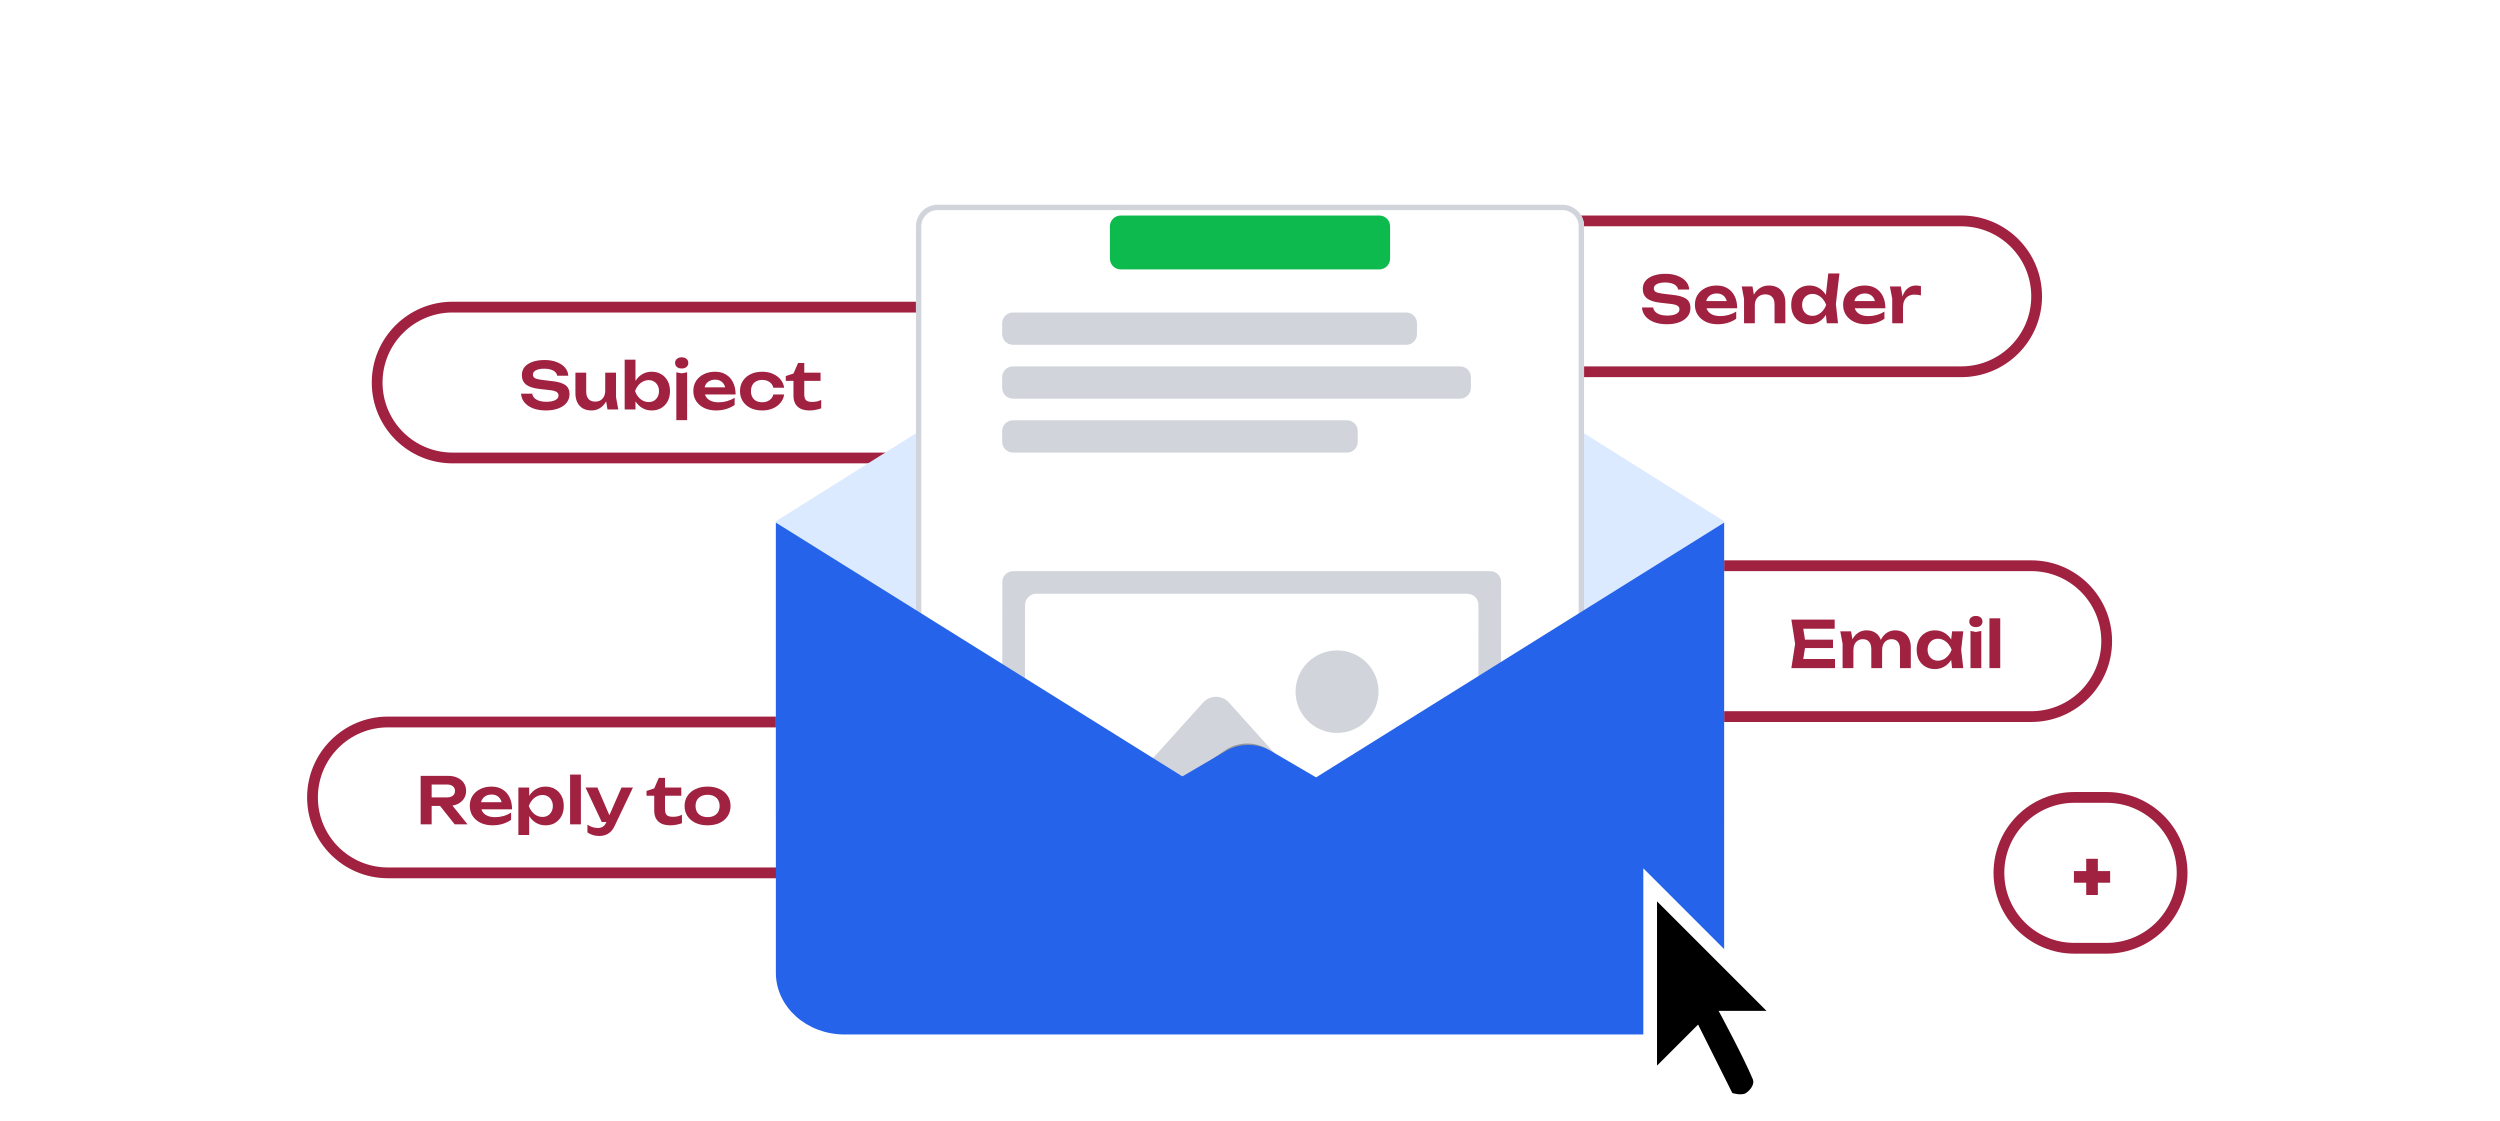 <svg width="464" height="208" viewBox="0 0 464 208" fill="none" xmlns="http://www.w3.org/2000/svg">
<g clip-path="url(#clip0_7580_25906)">
<path fill-rule="evenodd" clip-rule="evenodd" d="M195 58H84C76.82 58 71 63.82 71 71C71 78.18 76.82 84 84 84H195C202.18 84 208 78.18 208 71C208 63.82 202.18 58 195 58ZM84 56C75.716 56 69 62.716 69 71C69 79.284 75.716 86 84 86H195C203.284 86 210 79.284 210 71C210 62.716 203.284 56 195 56H84Z" fill="#A12141"/>
<path d="M57 148C57 139.716 63.716 133 72 133H186C194.284 133 201 139.716 201 148C201 156.284 194.284 163 186 163H72C63.716 163 57 156.284 57 148Z" fill="white"/>
<path fill-rule="evenodd" clip-rule="evenodd" d="M186 135H72C64.82 135 59 140.82 59 148C59 155.18 64.82 161 72 161H186C193.18 161 199 155.18 199 148C199 140.82 193.18 135 186 135ZM72 133C63.716 133 57 139.716 57 148C57 156.284 63.716 163 72 163H186C194.284 163 201 156.284 201 148C201 139.716 194.284 133 186 133H72Z" fill="#A12141"/>
<path d="M248 119C248 110.716 254.716 104 263 104H377C385.284 104 392 110.716 392 119C392 127.284 385.284 134 377 134H263C254.716 134 248 127.284 248 119Z" fill="white"/>
<path fill-rule="evenodd" clip-rule="evenodd" d="M377 106H263C255.82 106 250 111.82 250 119C250 126.18 255.82 132 263 132H377C384.18 132 390 126.18 390 119C390 111.82 384.18 106 377 106ZM263 104C254.716 104 248 110.716 248 119C248 127.284 254.716 134 263 134H377C385.284 134 392 127.284 392 119C392 110.716 385.284 104 377 104H263Z" fill="#A12141"/>
<path fill-rule="evenodd" clip-rule="evenodd" d="M364 42H253C245.82 42 240 47.82 240 55C240 62.18 245.82 68 253 68H364C371.18 68 377 62.18 377 55C377 47.82 371.18 42 364 42ZM253 40C244.716 40 238 46.716 238 55C238 63.284 244.716 70 253 70H364C372.284 70 379 63.284 379 55C379 46.716 372.284 40 364 40H253Z" fill="#A12141"/>
<path d="M370 162C370 153.716 376.716 147 385 147H391C399.284 147 406 153.716 406 162C406 170.284 399.284 177 391 177H385C376.716 177 370 170.284 370 162Z" fill="white"/>
<path fill-rule="evenodd" clip-rule="evenodd" d="M391 149H385C377.82 149 372 154.82 372 162C372 169.18 377.82 175 385 175H391C398.18 175 404 169.18 404 162C404 154.82 398.18 149 391 149ZM385 147C376.716 147 370 153.716 370 162C370 170.284 376.716 177 385 177H391C399.284 177 406 170.284 406 162C406 153.716 399.284 147 391 147H385Z" fill="#A12141"/>
<path d="M96.713 73.06H98.778C98.826 73.364 98.957 73.632 99.174 73.864C99.397 74.088 99.694 74.264 100.062 74.392C100.438 74.512 100.87 74.572 101.358 74.572C102.07 74.572 102.63 74.472 103.038 74.272C103.454 74.064 103.662 73.776 103.662 73.408C103.662 73.12 103.542 72.9 103.302 72.748C103.07 72.588 102.634 72.472 101.994 72.4L100.182 72.196C99.013 72.068 98.165 71.796 97.638 71.38C97.118 70.956 96.858 70.368 96.858 69.616C96.858 69.024 97.029 68.52 97.374 68.104C97.725 67.688 98.218 67.372 98.85 67.156C99.481 66.932 100.226 66.82 101.082 66.82C101.914 66.82 102.654 66.944 103.302 67.192C103.95 67.432 104.466 67.772 104.85 68.212C105.234 68.644 105.442 69.152 105.474 69.736H103.41C103.37 69.472 103.25 69.244 103.05 69.052C102.858 68.852 102.59 68.7 102.246 68.596C101.902 68.484 101.498 68.428 101.034 68.428C100.386 68.428 99.87 68.524 99.486 68.716C99.102 68.908 98.909 69.18 98.909 69.532C98.909 69.804 99.022 70.016 99.246 70.168C99.478 70.312 99.882 70.42 100.458 70.492L102.342 70.72C103.174 70.808 103.834 70.952 104.322 71.152C104.818 71.344 105.17 71.604 105.378 71.932C105.594 72.26 105.702 72.676 105.702 73.18C105.702 73.78 105.518 74.308 105.15 74.764C104.79 75.212 104.282 75.56 103.626 75.808C102.97 76.056 102.202 76.18 101.322 76.18C100.426 76.18 99.638 76.052 98.957 75.796C98.278 75.532 97.742 75.168 97.35 74.704C96.957 74.232 96.746 73.684 96.713 73.06ZM109.785 76.18C109.153 76.18 108.613 76.052 108.165 75.796C107.725 75.532 107.385 75.16 107.145 74.68C106.913 74.2 106.797 73.632 106.797 72.976V69.172H108.801V72.676C108.801 73.284 108.945 73.748 109.233 74.068C109.521 74.38 109.929 74.536 110.457 74.536C110.849 74.536 111.181 74.456 111.453 74.296C111.733 74.128 111.949 73.888 112.101 73.576C112.253 73.264 112.329 72.9 112.329 72.484L112.977 72.832C112.897 73.536 112.709 74.14 112.413 74.644C112.117 75.14 111.741 75.52 111.285 75.784C110.837 76.048 110.337 76.18 109.785 76.18ZM112.749 76L112.329 73.408V69.172H114.333V73.708L114.753 76H112.749ZM115.94 66.76H117.944V71.344L117.668 71.884V73.372L117.944 73.924V76H115.94V66.76ZM117.236 72.592C117.364 71.864 117.6 71.232 117.944 70.696C118.288 70.152 118.716 69.732 119.228 69.436C119.74 69.14 120.316 68.992 120.956 68.992C121.62 68.992 122.208 69.144 122.72 69.448C123.232 69.744 123.632 70.164 123.92 70.708C124.208 71.244 124.352 71.872 124.352 72.592C124.352 73.304 124.208 73.932 123.92 74.476C123.632 75.012 123.232 75.432 122.72 75.736C122.208 76.032 121.62 76.18 120.956 76.18C120.316 76.18 119.74 76.032 119.228 75.736C118.716 75.44 118.288 75.024 117.944 74.488C117.608 73.944 117.372 73.312 117.236 72.592ZM122.312 72.592C122.312 72.192 122.228 71.84 122.06 71.536C121.9 71.224 121.676 70.984 121.388 70.816C121.1 70.64 120.772 70.552 120.404 70.552C120.028 70.552 119.672 70.64 119.336 70.816C119 70.984 118.704 71.224 118.448 71.536C118.2 71.84 118.004 72.192 117.86 72.592C118.004 72.992 118.2 73.344 118.448 73.648C118.704 73.952 119 74.192 119.336 74.368C119.672 74.536 120.028 74.62 120.404 74.62C120.772 74.62 121.1 74.536 121.388 74.368C121.676 74.192 121.9 73.952 122.06 73.648C122.228 73.344 122.312 72.992 122.312 72.592ZM125.526 69.1L126.522 69.292L127.53 69.1V77.98H125.526V69.1ZM126.522 68.392C126.162 68.392 125.866 68.3 125.634 68.116C125.41 67.924 125.298 67.672 125.298 67.36C125.298 67.04 125.41 66.788 125.634 66.604C125.866 66.412 126.162 66.316 126.522 66.316C126.89 66.316 127.186 66.412 127.41 66.604C127.634 66.788 127.746 67.04 127.746 67.36C127.746 67.672 127.634 67.924 127.41 68.116C127.186 68.3 126.89 68.392 126.522 68.392ZM132.893 76.18C132.085 76.18 131.361 76.032 130.721 75.736C130.089 75.432 129.589 75.008 129.221 74.464C128.861 73.92 128.681 73.288 128.681 72.568C128.681 71.856 128.853 71.232 129.197 70.696C129.549 70.16 130.029 69.744 130.637 69.448C131.245 69.144 131.937 68.992 132.713 68.992C133.505 68.992 134.185 69.168 134.753 69.52C135.321 69.864 135.757 70.352 136.061 70.984C136.373 71.616 136.529 72.36 136.529 73.216H130.289V71.884H135.449L134.669 72.364C134.637 71.964 134.537 71.624 134.369 71.344C134.209 71.064 133.989 70.848 133.709 70.696C133.429 70.544 133.101 70.468 132.725 70.468C132.317 70.468 131.961 70.552 131.657 70.72C131.361 70.88 131.129 71.108 130.961 71.404C130.801 71.692 130.721 72.032 130.721 72.424C130.721 72.896 130.825 73.3 131.033 73.636C131.241 73.972 131.545 74.228 131.945 74.404C132.345 74.58 132.829 74.668 133.397 74.668C133.909 74.668 134.425 74.596 134.945 74.452C135.465 74.3 135.933 74.088 136.349 73.816V75.16C135.901 75.48 135.377 75.732 134.777 75.916C134.185 76.092 133.557 76.18 132.893 76.18ZM145.537 73.216C145.457 73.8 145.229 74.316 144.853 74.764C144.485 75.212 144.009 75.56 143.425 75.808C142.841 76.056 142.189 76.18 141.469 76.18C140.653 76.18 139.933 76.032 139.309 75.736C138.693 75.432 138.209 75.008 137.857 74.464C137.513 73.92 137.341 73.296 137.341 72.592C137.341 71.88 137.513 71.256 137.857 70.72C138.209 70.176 138.693 69.752 139.309 69.448C139.933 69.144 140.653 68.992 141.469 68.992C142.189 68.992 142.841 69.12 143.425 69.376C144.009 69.624 144.485 69.972 144.853 70.42C145.229 70.86 145.457 71.376 145.537 71.968H143.533C143.429 71.504 143.189 71.148 142.813 70.9C142.445 70.644 141.997 70.516 141.469 70.516C141.045 70.516 140.673 70.6 140.353 70.768C140.041 70.928 139.801 71.164 139.633 71.476C139.465 71.78 139.381 72.152 139.381 72.592C139.381 73.024 139.465 73.396 139.633 73.708C139.801 74.012 140.041 74.248 140.353 74.416C140.673 74.576 141.045 74.656 141.469 74.656C142.005 74.656 142.457 74.524 142.825 74.26C143.201 73.996 143.437 73.648 143.533 73.216H145.537ZM145.841 70.684V69.796L147.269 69.328L148.121 67.372H149.273V69.172H152.297V70.684H149.273V73.168C149.273 73.696 149.381 74.068 149.597 74.284C149.821 74.492 150.205 74.596 150.749 74.596C151.093 74.596 151.397 74.564 151.661 74.5C151.925 74.436 152.177 74.344 152.417 74.224V75.784C152.185 75.88 151.877 75.968 151.493 76.048C151.109 76.136 150.713 76.18 150.305 76.18C149.593 76.18 149.013 76.068 148.565 75.844C148.125 75.612 147.797 75.292 147.581 74.884C147.373 74.476 147.269 74 147.269 73.456V70.684H145.841Z" fill="#A12141"/>
<path d="M79.49 147.996H82.958C83.414 147.996 83.774 147.892 84.038 147.684C84.31 147.468 84.446 147.172 84.446 146.796C84.446 146.42 84.31 146.128 84.038 145.92C83.774 145.712 83.414 145.608 82.958 145.608H79.19L80.114 144.564V153H78.074V144H83.198C83.854 144 84.43 144.12 84.926 144.36C85.422 144.592 85.81 144.916 86.09 145.332C86.37 145.748 86.51 146.236 86.51 146.796C86.51 147.348 86.37 147.832 86.09 148.248C85.81 148.664 85.422 148.992 84.926 149.232C84.43 149.464 83.854 149.58 83.198 149.58H79.49V147.996ZM81.05 148.788H83.378L86.774 153H84.386L81.05 148.788Z" fill="#A12141"/>
<path d="M91.403 153.18C90.595 153.18 89.871 153.032 89.231 152.736C88.599 152.432 88.099 152.008 87.731 151.464C87.371 150.92 87.191 150.288 87.191 149.568C87.191 148.856 87.363 148.232 87.707 147.696C88.059 147.16 88.539 146.744 89.147 146.448C89.755 146.144 90.447 145.992 91.223 145.992C92.015 145.992 92.695 146.168 93.263 146.52C93.831 146.864 94.267 147.352 94.571 147.984C94.883 148.616 95.039 149.36 95.039 150.216H88.799V148.884H93.959L93.179 149.364C93.147 148.964 93.047 148.624 92.879 148.344C92.719 148.064 92.499 147.848 92.219 147.696C91.939 147.544 91.611 147.468 91.235 147.468C90.827 147.468 90.471 147.552 90.167 147.72C89.871 147.88 89.639 148.108 89.471 148.404C89.311 148.692 89.231 149.032 89.231 149.424C89.231 149.896 89.335 150.3 89.543 150.636C89.751 150.972 90.055 151.228 90.455 151.404C90.855 151.58 91.339 151.668 91.907 151.668C92.419 151.668 92.935 151.596 93.455 151.452C93.975 151.3 94.443 151.088 94.859 150.816V152.16C94.411 152.48 93.887 152.732 93.287 152.916C92.695 153.092 92.067 153.18 91.403 153.18Z" fill="#A12141"/>
<path d="M96.211 146.172H98.215V148.344L98.131 148.608V150.252L98.215 150.744V154.98H96.211V146.172ZM97.519 149.592C97.655 148.864 97.891 148.232 98.227 147.696C98.571 147.152 98.999 146.732 99.511 146.436C100.031 146.14 100.607 145.992 101.239 145.992C101.911 145.992 102.499 146.144 103.003 146.448C103.515 146.744 103.915 147.164 104.203 147.708C104.491 148.244 104.635 148.872 104.635 149.592C104.635 150.304 104.491 150.932 104.203 151.476C103.915 152.012 103.515 152.432 103.003 152.736C102.499 153.032 101.911 153.18 101.239 153.18C100.599 153.18 100.023 153.032 99.511 152.736C99.007 152.44 98.583 152.024 98.239 151.488C97.895 150.944 97.655 150.312 97.519 149.592ZM102.607 149.592C102.607 149.192 102.523 148.84 102.355 148.536C102.195 148.224 101.971 147.984 101.683 147.816C101.395 147.64 101.063 147.552 100.687 147.552C100.311 147.552 99.955 147.64 99.619 147.816C99.283 147.984 98.987 148.224 98.731 148.536C98.483 148.84 98.287 149.192 98.143 149.592C98.287 149.992 98.483 150.344 98.731 150.648C98.987 150.952 99.283 151.192 99.619 151.368C99.955 151.536 100.311 151.62 100.687 151.62C101.063 151.62 101.395 151.536 101.683 151.368C101.971 151.192 102.195 150.952 102.355 150.648C102.523 150.344 102.607 149.992 102.607 149.592Z" fill="#A12141"/>
<path d="M105.809 143.76H107.813V153H105.809V143.76Z" fill="#A12141"/>
<path d="M111.256 155.16C110.808 155.16 110.404 155.104 110.044 154.992C109.684 154.88 109.344 154.716 109.024 154.5V153.06C109.36 153.276 109.68 153.432 109.984 153.528C110.288 153.624 110.624 153.672 110.992 153.672C111.32 153.672 111.612 153.596 111.868 153.444C112.124 153.3 112.336 153.04 112.504 152.664L115.348 146.172H117.472L114.064 153.312C113.856 153.76 113.604 154.12 113.308 154.392C113.012 154.664 112.688 154.86 112.336 154.98C111.992 155.1 111.632 155.16 111.256 155.16ZM111.688 152.568L108.676 146.172H110.884L113.644 152.568H111.688Z" fill="#A12141"/>
<path d="M119.995 147.684V146.796L121.423 146.328L122.275 144.372H123.427V146.172H126.451V147.684H123.427V150.168C123.427 150.696 123.535 151.068 123.751 151.284C123.975 151.492 124.359 151.596 124.903 151.596C125.247 151.596 125.551 151.564 125.815 151.5C126.079 151.436 126.331 151.344 126.571 151.224V152.784C126.339 152.88 126.031 152.968 125.647 153.048C125.263 153.136 124.867 153.18 124.459 153.18C123.747 153.18 123.167 153.068 122.719 152.844C122.279 152.612 121.951 152.292 121.735 151.884C121.527 151.476 121.423 151 121.423 150.456V147.684H119.995Z" fill="#A12141"/>
<path d="M131.33 153.18C130.482 153.18 129.738 153.032 129.098 152.736C128.458 152.432 127.958 152.012 127.598 151.476C127.238 150.932 127.058 150.304 127.058 149.592C127.058 148.872 127.238 148.244 127.598 147.708C127.958 147.164 128.458 146.744 129.098 146.448C129.738 146.144 130.482 145.992 131.33 145.992C132.178 145.992 132.922 146.144 133.562 146.448C134.202 146.744 134.698 147.164 135.05 147.708C135.41 148.244 135.59 148.872 135.59 149.592C135.59 150.304 135.41 150.932 135.05 151.476C134.698 152.012 134.202 152.432 133.562 152.736C132.922 153.032 132.178 153.18 131.33 153.18ZM131.33 151.656C131.794 151.656 132.19 151.572 132.518 151.404C132.854 151.236 133.11 151 133.286 150.696C133.47 150.384 133.562 150.016 133.562 149.592C133.562 149.16 133.47 148.792 133.286 148.488C133.11 148.176 132.854 147.936 132.518 147.768C132.19 147.6 131.794 147.516 131.33 147.516C130.874 147.516 130.478 147.6 130.142 147.768C129.806 147.936 129.546 148.176 129.362 148.488C129.186 148.792 129.098 149.16 129.098 149.592C129.098 150.016 129.186 150.384 129.362 150.696C129.546 151 129.806 151.236 130.142 151.404C130.478 151.572 130.874 151.656 131.33 151.656Z" fill="#A12141"/>
<path d="M304.757 57.06H306.821C306.869 57.364 307.001 57.632 307.217 57.864C307.441 58.088 307.737 58.264 308.105 58.392C308.481 58.512 308.913 58.572 309.401 58.572C310.113 58.572 310.673 58.472 311.081 58.272C311.497 58.064 311.705 57.776 311.705 57.408C311.705 57.12 311.585 56.9 311.345 56.748C311.113 56.588 310.677 56.472 310.037 56.4L308.225 56.196C307.057 56.068 306.209 55.796 305.681 55.38C305.161 54.956 304.901 54.368 304.901 53.616C304.901 53.024 305.073 52.52 305.417 52.104C305.769 51.688 306.261 51.372 306.893 51.156C307.525 50.932 308.269 50.82 309.125 50.82C309.957 50.82 310.697 50.944 311.345 51.192C311.993 51.432 312.509 51.772 312.893 52.212C313.277 52.644 313.485 53.152 313.517 53.736H311.453C311.413 53.472 311.293 53.244 311.092 53.052C310.901 52.852 310.633 52.7 310.289 52.596C309.945 52.484 309.541 52.428 309.077 52.428C308.429 52.428 307.913 52.524 307.529 52.716C307.145 52.908 306.953 53.18 306.953 53.532C306.953 53.804 307.065 54.016 307.289 54.168C307.521 54.312 307.925 54.42 308.501 54.492L310.385 54.72C311.217 54.808 311.877 54.952 312.365 55.152C312.861 55.344 313.213 55.604 313.421 55.932C313.637 56.26 313.745 56.676 313.745 57.18C313.745 57.78 313.561 58.308 313.193 58.764C312.833 59.212 312.325 59.56 311.669 59.808C311.013 60.056 310.245 60.18 309.365 60.18C308.469 60.18 307.681 60.052 307.001 59.796C306.321 59.532 305.785 59.168 305.393 58.704C305.001 58.232 304.789 57.684 304.757 57.06ZM318.788 60.18C317.98 60.18 317.256 60.032 316.616 59.736C315.984 59.432 315.484 59.008 315.116 58.464C314.756 57.92 314.576 57.288 314.576 56.568C314.576 55.856 314.748 55.232 315.092 54.696C315.444 54.16 315.924 53.744 316.532 53.448C317.14 53.144 317.832 52.992 318.608 52.992C319.4 52.992 320.08 53.168 320.648 53.52C321.216 53.864 321.652 54.352 321.956 54.984C322.268 55.616 322.424 56.36 322.424 57.216H316.184V55.884H321.344L320.564 56.364C320.532 55.964 320.432 55.624 320.264 55.344C320.104 55.064 319.884 54.848 319.604 54.696C319.324 54.544 318.996 54.468 318.62 54.468C318.212 54.468 317.856 54.552 317.552 54.72C317.256 54.88 317.024 55.108 316.856 55.404C316.696 55.692 316.616 56.032 316.616 56.424C316.616 56.896 316.72 57.3 316.928 57.636C317.136 57.972 317.44 58.228 317.84 58.404C318.24 58.58 318.724 58.668 319.292 58.668C319.804 58.668 320.32 58.596 320.84 58.452C321.36 58.3 321.828 58.088 322.244 57.816V59.16C321.796 59.48 321.272 59.732 320.672 59.916C320.08 60.092 319.452 60.18 318.788 60.18ZM323.26 53.172H325.264L325.696 55.776V60H323.692V55.476L323.26 53.172ZM328.3 52.992C328.948 52.992 329.5 53.124 329.956 53.388C330.412 53.644 330.76 54.012 331 54.492C331.24 54.972 331.36 55.544 331.36 56.208V60H329.356V56.508C329.356 55.892 329.208 55.428 328.912 55.116C328.616 54.796 328.184 54.636 327.616 54.636C327.232 54.636 326.892 54.724 326.596 54.9C326.308 55.068 326.084 55.304 325.924 55.608C325.772 55.912 325.696 56.276 325.696 56.7L325.036 56.352C325.116 55.632 325.308 55.024 325.612 54.528C325.916 54.032 326.3 53.652 326.764 53.388C327.228 53.124 327.74 52.992 328.3 52.992ZM339.06 60L338.772 57.42L339.156 56.604L338.784 55.608L339.324 50.76H341.4L340.74 56.448L341.136 60H339.06ZM339.552 56.592C339.424 57.312 339.188 57.944 338.844 58.488C338.508 59.024 338.08 59.44 337.56 59.736C337.048 60.032 336.472 60.18 335.832 60.18C335.168 60.18 334.58 60.032 334.068 59.736C333.556 59.432 333.156 59.012 332.868 58.476C332.588 57.932 332.448 57.304 332.448 56.592C332.448 55.872 332.588 55.244 332.868 54.708C333.156 54.164 333.556 53.744 334.068 53.448C334.58 53.144 335.168 52.992 335.832 52.992C336.472 52.992 337.048 53.14 337.56 53.436C338.08 53.732 338.512 54.152 338.856 54.696C339.2 55.232 339.432 55.864 339.552 56.592ZM334.476 56.592C334.476 56.992 334.556 57.344 334.716 57.648C334.884 57.952 335.112 58.192 335.4 58.368C335.688 58.536 336.02 58.62 336.396 58.62C336.772 58.62 337.124 58.536 337.452 58.368C337.788 58.192 338.084 57.952 338.34 57.648C338.596 57.344 338.796 56.992 338.94 56.592C338.796 56.192 338.596 55.84 338.34 55.536C338.084 55.224 337.788 54.984 337.452 54.816C337.124 54.64 336.772 54.552 336.396 54.552C336.02 54.552 335.688 54.64 335.4 54.816C335.112 54.984 334.884 55.224 334.716 55.536C334.556 55.84 334.476 56.192 334.476 56.592ZM346.292 60.18C345.484 60.18 344.76 60.032 344.12 59.736C343.488 59.432 342.988 59.008 342.62 58.464C342.26 57.92 342.08 57.288 342.08 56.568C342.08 55.856 342.252 55.232 342.596 54.696C342.948 54.16 343.428 53.744 344.036 53.448C344.644 53.144 345.336 52.992 346.112 52.992C346.904 52.992 347.584 53.168 348.152 53.52C348.72 53.864 349.156 54.352 349.46 54.984C349.772 55.616 349.928 56.36 349.928 57.216H343.688V55.884H348.848L348.068 56.364C348.036 55.964 347.936 55.624 347.768 55.344C347.608 55.064 347.388 54.848 347.108 54.696C346.828 54.544 346.5 54.468 346.124 54.468C345.716 54.468 345.36 54.552 345.056 54.72C344.76 54.88 344.528 55.108 344.36 55.404C344.2 55.692 344.12 56.032 344.12 56.424C344.12 56.896 344.224 57.3 344.432 57.636C344.64 57.972 344.944 58.228 345.344 58.404C345.744 58.58 346.228 58.668 346.796 58.668C347.308 58.668 347.824 58.596 348.344 58.452C348.864 58.3 349.332 58.088 349.748 57.816V59.16C349.3 59.48 348.776 59.732 348.176 59.916C347.584 60.092 346.956 60.18 346.292 60.18ZM350.764 53.172H352.792L353.2 55.632V60H351.196V55.416L350.764 53.172ZM356.524 53.1V54.828C356.316 54.78 356.108 54.744 355.9 54.72C355.692 54.696 355.496 54.684 355.312 54.684C354.912 54.684 354.552 54.768 354.232 54.936C353.912 55.104 353.66 55.364 353.476 55.716C353.292 56.068 353.2 56.512 353.2 57.048L352.78 56.544C352.828 56.056 352.916 55.6 353.044 55.176C353.172 54.744 353.348 54.368 353.572 54.048C353.804 53.72 354.088 53.464 354.424 53.28C354.76 53.088 355.16 52.992 355.624 52.992C355.776 52.992 355.928 53.004 356.08 53.028C356.24 53.044 356.388 53.068 356.524 53.1Z" fill="#A12141"/>
<path d="M340.205 118.72V120.28H333.761V118.72H340.205ZM335.129 119.5L334.529 123.316L333.641 122.308H340.577V124H332.477L333.173 119.5L332.477 115H340.517V116.692H333.641L334.529 115.684L335.129 119.5Z" fill="#A12141"/>
<path d="M341.554 117.172H343.558L343.99 119.776V124H341.986V119.476L341.554 117.172ZM346.426 116.992C347.034 116.992 347.554 117.124 347.986 117.388C348.418 117.644 348.746 118.012 348.97 118.492C349.202 118.972 349.318 119.544 349.318 120.208V124H347.314V120.508C347.314 119.892 347.178 119.428 346.906 119.116C346.642 118.796 346.254 118.636 345.742 118.636C345.382 118.636 345.07 118.724 344.806 118.9C344.542 119.068 344.338 119.304 344.194 119.608C344.058 119.912 343.99 120.276 343.99 120.7L343.33 120.352C343.41 119.632 343.594 119.024 343.882 118.528C344.17 118.032 344.53 117.652 344.962 117.388C345.402 117.124 345.89 116.992 346.426 116.992ZM351.742 116.992C352.35 116.992 352.87 117.124 353.302 117.388C353.742 117.644 354.074 118.012 354.298 118.492C354.53 118.972 354.646 119.544 354.646 120.208V124H352.642V120.508C352.642 119.892 352.506 119.428 352.234 119.116C351.97 118.796 351.582 118.636 351.07 118.636C350.71 118.636 350.398 118.724 350.134 118.9C349.87 119.068 349.666 119.304 349.522 119.608C349.386 119.912 349.318 120.276 349.318 120.7L348.658 120.352C348.738 119.632 348.922 119.024 349.21 118.528C349.498 118.032 349.858 117.652 350.29 117.388C350.73 117.124 351.214 116.992 351.742 116.992Z" fill="#A12141"/>
<path d="M362.31 124L362.021 121.504L362.346 120.592L362.021 119.692L362.31 117.172H364.385L363.99 120.592L364.385 124H362.31ZM362.837 120.592C362.709 121.312 362.473 121.944 362.129 122.488C361.793 123.024 361.366 123.44 360.846 123.736C360.334 124.032 359.757 124.18 359.118 124.18C358.454 124.18 357.866 124.032 357.354 123.736C356.842 123.432 356.441 123.012 356.153 122.476C355.873 121.932 355.733 121.304 355.733 120.592C355.733 119.872 355.873 119.244 356.153 118.708C356.441 118.164 356.842 117.744 357.354 117.448C357.866 117.144 358.454 116.992 359.118 116.992C359.757 116.992 360.334 117.14 360.846 117.436C361.366 117.732 361.798 118.152 362.142 118.696C362.486 119.232 362.717 119.864 362.837 120.592ZM357.762 120.592C357.762 120.992 357.842 121.344 358.002 121.648C358.17 121.952 358.398 122.192 358.686 122.368C358.974 122.536 359.306 122.62 359.682 122.62C360.058 122.62 360.41 122.536 360.738 122.368C361.074 122.192 361.369 121.952 361.625 121.648C361.882 121.344 362.082 120.992 362.226 120.592C362.082 120.192 361.882 119.84 361.625 119.536C361.369 119.224 361.074 118.984 360.738 118.816C360.41 118.64 360.058 118.552 359.682 118.552C359.306 118.552 358.974 118.64 358.686 118.816C358.398 118.984 358.17 119.224 358.002 119.536C357.842 119.84 357.762 120.192 357.762 120.592Z" fill="#A12141"/>
<path d="M365.725 117.1L366.721 117.292L367.729 117.1V124H365.725V117.1ZM366.721 116.392C366.361 116.392 366.065 116.3 365.833 116.116C365.609 115.924 365.497 115.672 365.497 115.36C365.497 115.04 365.609 114.788 365.833 114.604C366.065 114.412 366.361 114.316 366.721 114.316C367.089 114.316 367.385 114.412 367.609 114.604C367.833 114.788 367.945 115.04 367.945 115.36C367.945 115.672 367.833 115.924 367.609 116.116C367.385 116.3 367.089 116.392 366.721 116.392Z" fill="#A12141"/>
<path d="M369.241 114.76H371.245V124H369.241V114.76Z" fill="#A12141"/>
<path d="M320 152H144V96.744L224.717 46.062C229.095 43.313 234.905 43.313 239.283 46.062L320 96.744V152Z" fill="#DBEAFE"/>
<g filter="url(#filter0_d_7580_25906)">
<path d="M170 32C170 29.791 171.791 28 174 28H290C292.209 28 294 29.791 294 32V177C294 179.209 292.209 181 290 181H174C171.791 181 170 179.209 170 177V32Z" fill="white"/>
</g>
<g filter="url(#filter1_d_7580_25906)">
<path fill-rule="evenodd" clip-rule="evenodd" d="M290 29H174C172.343 29 171 30.343 171 32V177C171 178.657 172.343 180 174 180H290C291.657 180 293 178.657 293 177V32C293 30.343 291.657 29 290 29ZM174 28C171.791 28 170 29.791 170 32V177C170 179.209 171.791 181 174 181H290C292.209 181 294 179.209 294 177V32C294 29.791 292.209 28 290 28H174Z" fill="#D1D5DB"/>
</g>
<g filter="url(#filter2_d_7580_25906)">
<path d="M186.034 94C186.035 92.895 186.931 92 188.035 92H276.605C277.71 92 278.605 92.895 278.604 94L278.564 159.354C278.563 160.458 277.667 161.354 276.563 161.354H187.993C186.888 161.354 185.993 160.458 185.994 159.354L186.034 94Z" fill="#D1D5DB"/>
<path d="M190.245 98.305C190.246 97.144 191.188 96.203 192.35 96.203L272.297 96.203C273.459 96.203 274.4 97.144 274.399 98.305L274.365 155.049C274.364 156.209 273.421 157.15 272.259 157.15L192.313 157.15C191.151 157.15 190.209 156.209 190.21 155.049L190.245 98.305Z" fill="white"/>
<path d="M223.302 116.385C224.578 114.97 226.808 114.97 228.083 116.385L249.791 140.488C251.642 142.544 250.173 145.81 247.397 145.81L203.951 145.81C201.176 145.81 199.71 142.544 201.564 140.488L223.302 116.385Z" fill="#D1D5DB"/>
<path d="M249.604 129.825C250.882 128.396 253.128 128.396 254.404 129.825L263.932 140.499C265.769 142.558 264.298 145.81 261.529 145.81L242.46 145.81C239.691 145.81 238.223 142.558 240.063 140.499L249.604 129.825Z" fill="#D1D5DB"/>
<ellipse cx="7.704" cy="7.66" rx="7.704" ry="7.66" transform="matrix(1 2.87269e-08 -0.001 1 240.461 106.711)" fill="#D1D5DB"/>
</g>
<path d="M144 97L232 151.94L320 97V180.554C320 186.876 314.29 192 307.246 192H156.754C149.71 192 144 186.876 144 180.554V97Z" fill="#2563EB"/>
<g opacity="0.3" filter="url(#filter3_f_7580_25906)">
<path d="M227.311 139.31C229.854 137.563 233.146 137.563 235.689 139.31L276 167H187L227.311 139.31Z" fill="black"/>
</g>
<path d="M227.528 139.372C230.065 137.887 233.336 137.887 235.873 139.372L306.202 180.527H157.199L227.528 139.372Z" fill="#2563EB"/>
<path d="M206 42C206 40.895 206.895 40 208 40H256C257.105 40 258 40.895 258 42V48C258 49.105 257.105 50 256 50H208C206.895 50 206 49.105 206 48V42Z" fill="#0DBA4D"/>
<path d="M186 60C186 58.895 186.895 58 188 58H261C262.105 58 263 58.895 263 60V62C263 63.105 262.105 64 261 64H188C186.895 64 186 63.105 186 62V60Z" fill="#D1D5DB"/>
<path d="M186 80C186 78.895 186.895 78 188 78H250C251.105 78 252 78.895 252 80V82C252 83.105 251.105 84 250 84H188C186.895 84 186 83.105 186 82V80Z" fill="#D1D5DB"/>
<path d="M186 70C186 68.895 186.895 68 188 68H271C272.105 68 273 68.895 273 70V72C273 73.105 272.105 74 271 74H188C186.895 74 186 73.105 186 72V70Z" fill="#D1D5DB"/>
<g filter="url(#filter4_d_7580_25906)">
<path d="M327.671 198.346C328.116 199.415 327.688 203.465 325.326 204.404C322.963 205.343 319.944 204.404 319.944 204.404L314.467 193.449L305 202.916V160.16L334 189.16H323.195C323.725 190.177 327.105 196.987 327.671 198.346Z" fill="white"/>
<path fill-rule="evenodd" clip-rule="evenodd" d="M307.543 166.294V196.782L315.165 189.16L321.517 201.864C321.517 201.864 323.235 202.412 324.057 201.864C324.88 201.316 325.698 200.211 325.328 199.323C323.581 195.13 318.976 186.62 318.976 186.62H327.869L307.543 166.294Z" fill="black"/>
</g>
<path d="M387.202 166.112V159.392H389.362V166.112H387.202ZM384.922 163.832V161.672H391.642V163.832H384.922Z" fill="#A12141"/>
</g>
<defs>
<filter id="filter0_d_7580_25906" x="150" y="18" width="164" height="193" filterUnits="userSpaceOnUse" color-interpolation-filters="sRGB">
<feFlood flood-opacity="0" result="BackgroundImageFix"/>
<feColorMatrix in="SourceAlpha" type="matrix" values="0 0 0 0 0 0 0 0 0 0 0 0 0 0 0 0 0 0 127 0" result="hardAlpha"/>
<feOffset dy="10"/>
<feGaussianBlur stdDeviation="10"/>
<feComposite in2="hardAlpha" operator="out"/>
<feColorMatrix type="matrix" values="0 0 0 0 0.082 0 0 0 0 0.016 0 0 0 0 0.349 0 0 0 0.1 0"/>
<feBlend mode="normal" in2="BackgroundImageFix" result="effect1_dropShadow_7580_25906"/>
<feBlend mode="normal" in="SourceGraphic" in2="effect1_dropShadow_7580_25906" result="shape"/>
</filter>
<filter id="filter1_d_7580_25906" x="150" y="18" width="164" height="193" filterUnits="userSpaceOnUse" color-interpolation-filters="sRGB">
<feFlood flood-opacity="0" result="BackgroundImageFix"/>
<feColorMatrix in="SourceAlpha" type="matrix" values="0 0 0 0 0 0 0 0 0 0 0 0 0 0 0 0 0 0 127 0" result="hardAlpha"/>
<feOffset dy="10"/>
<feGaussianBlur stdDeviation="10"/>
<feComposite in2="hardAlpha" operator="out"/>
<feColorMatrix type="matrix" values="0 0 0 0 0.082 0 0 0 0 0.016 0 0 0 0 0.349 0 0 0 0.1 0"/>
<feBlend mode="normal" in2="BackgroundImageFix" result="effect1_dropShadow_7580_25906"/>
<feBlend mode="normal" in="SourceGraphic" in2="effect1_dropShadow_7580_25906" result="shape"/>
</filter>
<filter id="filter2_d_7580_25906" x="151.992" y="72" width="160.613" height="137.354" filterUnits="userSpaceOnUse" color-interpolation-filters="sRGB">
<feFlood flood-opacity="0" result="BackgroundImageFix"/>
<feColorMatrix in="SourceAlpha" type="matrix" values="0 0 0 0 0 0 0 0 0 0 0 0 0 0 0 0 0 0 127 0" result="hardAlpha"/>
<feOffset dy="14"/>
<feGaussianBlur stdDeviation="17"/>
<feComposite in2="hardAlpha" operator="out"/>
<feColorMatrix type="matrix" values="0 0 0 0 0.082 0 0 0 0 0.016 0 0 0 0 0.349 0 0 0 0.15 0"/>
<feBlend mode="normal" in2="BackgroundImageFix" result="effect1_dropShadow_7580_25906"/>
<feBlend mode="normal" in="SourceGraphic" in2="effect1_dropShadow_7580_25906" result="shape"/>
</filter>
<filter id="filter3_f_7580_25906" x="172" y="123" width="119" height="59" filterUnits="userSpaceOnUse" color-interpolation-filters="sRGB">
<feFlood flood-opacity="0" result="BackgroundImageFix"/>
<feBlend mode="normal" in="SourceGraphic" in2="BackgroundImageFix" result="shape"/>
<feGaussianBlur stdDeviation="7.5" result="effect1_foregroundBlur_7580_25906"/>
</filter>
<filter id="filter4_d_7580_25906" x="303.2" y="159.36" width="32.6" height="48.261" filterUnits="userSpaceOnUse" color-interpolation-filters="sRGB">
<feFlood flood-opacity="0" result="BackgroundImageFix"/>
<feColorMatrix in="SourceAlpha" type="matrix" values="0 0 0 0 0 0 0 0 0 0 0 0 0 0 0 0 0 0 127 0" result="hardAlpha"/>
<feOffset dy="1"/>
<feGaussianBlur stdDeviation="0.9"/>
<feColorMatrix type="matrix" values="0 0 0 0 0 0 0 0 0 0 0 0 0 0 0 0 0 0 0.65 0"/>
<feBlend mode="normal" in2="BackgroundImageFix" result="effect1_dropShadow_7580_25906"/>
<feBlend mode="normal" in="SourceGraphic" in2="effect1_dropShadow_7580_25906" result="shape"/>
</filter>
<clipPath id="clip0_7580_25906">
<rect width="464" height="208" fill="white"/>
</clipPath>
</defs>
</svg>
